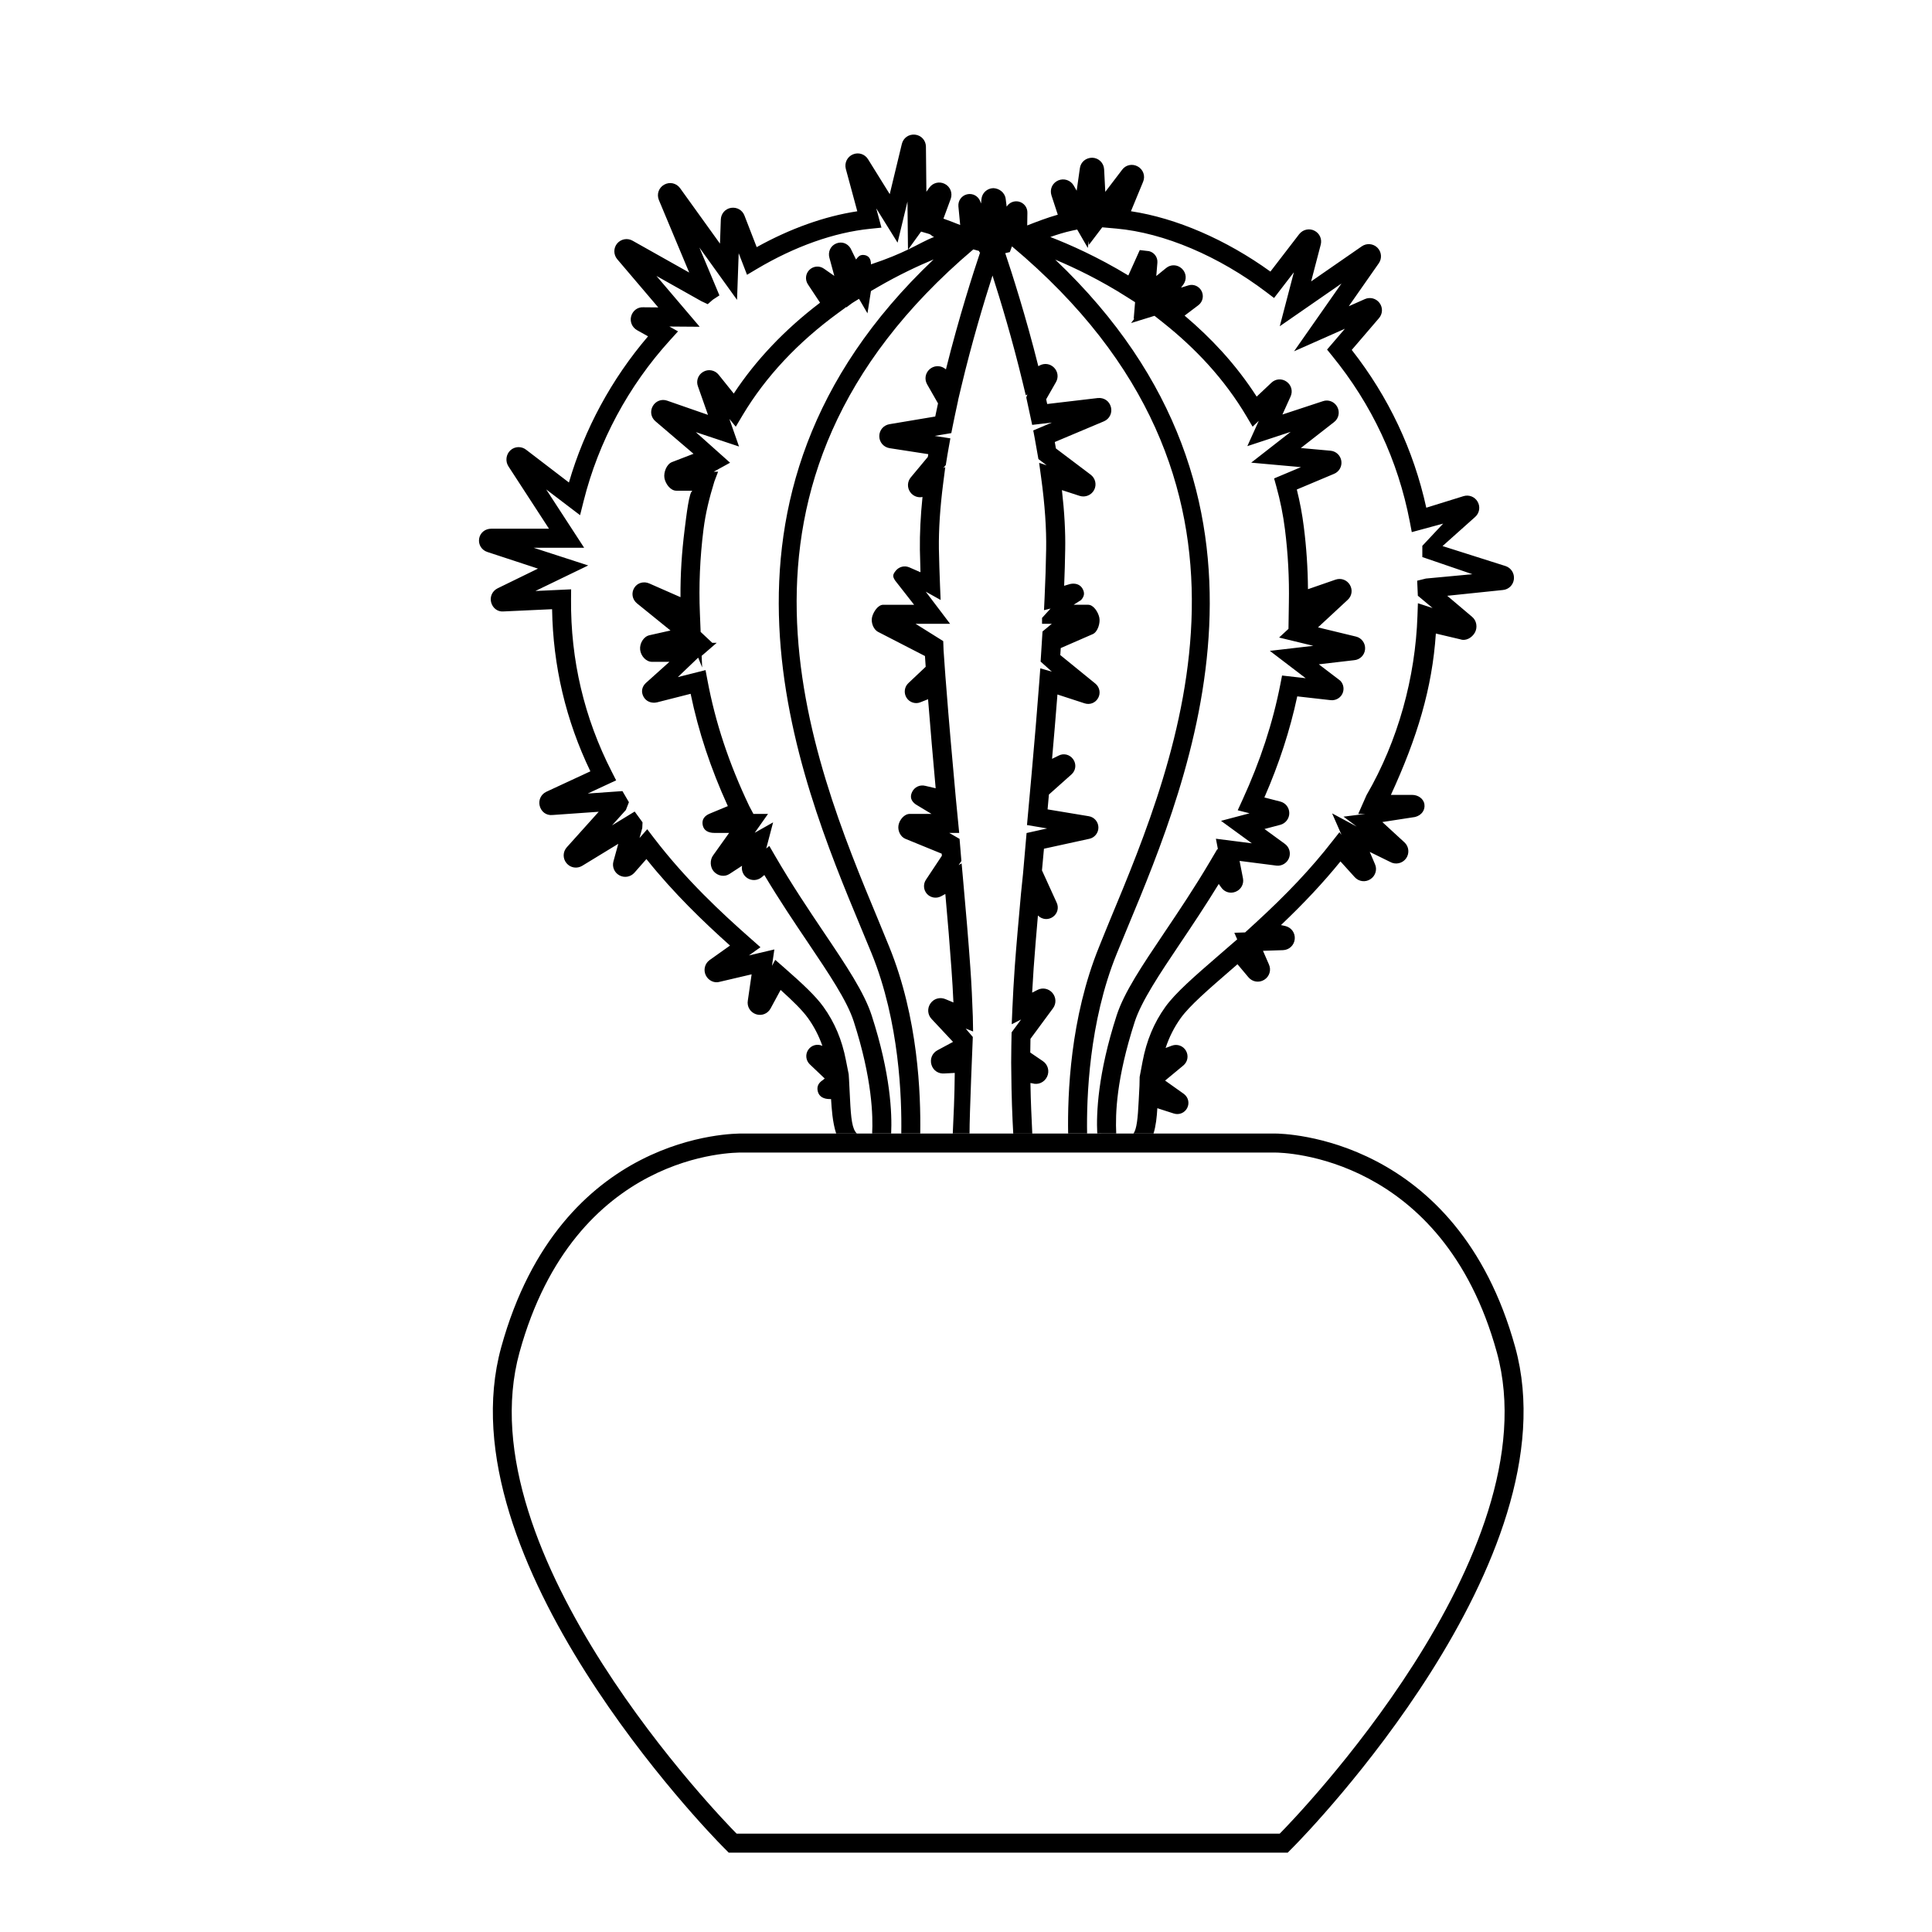 <?xml version="1.0" encoding="UTF-8"?>
<!-- Uploaded to: ICON Repo, www.svgrepo.com, Generator: ICON Repo Mixer Tools -->
<svg fill="#000000" width="800px" height="800px" version="1.1" viewBox="144 144 512 512" xmlns="http://www.w3.org/2000/svg">
 <g>
  <path d="m542.98 294.01-16.691-5.297 8.641-7.715c1.152-1.027 1.426-2.684 0.66-4.031-0.762-1.336-2.328-1.93-3.762-1.477l-9.848 3.059c-3.371-15.332-10-29.371-19.754-41.816l7.203-8.398c1.004-1.148 1.074-2.805 0.172-4.031-0.902-1.223-2.523-1.668-3.914-1.031l-4.254 1.883 7.965-11.391c0.891-1.285 0.734-3.023-0.371-4.125-1.098-1.098-2.836-1.258-4.125-0.371l-13.438 9.305 2.539-9.723c0.395-1.496-0.293-3.023-1.672-3.715-1.375-0.695-3.031-0.332-4.027 0.91l-7.633 9.926c-11.777-8.488-24.957-14.184-36.961-15.992l3.231-7.824c0.625-1.531 0.023-3.231-1.422-4.039-1.438-0.805-3.188-0.434-4.144 0.867l-4.465 5.863-0.309-5.992c-0.098-1.684-1.438-2.996-3.117-3.055-1.715-0.016-3.098 1.152-3.309 2.781l-0.848 5.961-0.797-1.387c-0.836-1.426-2.613-1.996-4.125-1.324-1.535 0.684-2.273 2.344-1.758 3.953l1.676 5.113c-2.891 0.82-5.606 1.875-8.102 2.848l0.047-3.324c0.055-1.449-0.938-2.715-2.363-3.012-1.234-0.246-2.473 0.301-3.129 1.359l-0.266-2.086c-0.211-1.641-1.699-2.769-3.273-2.82-1.652 0.035-3.008 1.305-3.148 2.938l-0.105 1.133-0.25-0.648c-0.555-1.371-1.996-2.133-3.461-1.785-1.445 0.344-2.414 1.672-2.289 3.195l0.473 4.941c-1.422-0.57-2.867-1.145-4.438-1.691l1.93-5.238c0.539-1.543-0.109-3.211-1.551-3.961-1.438-0.746-3.164-0.336-4.109 0.977l-0.789 1.098-0.121-11.969c-0.031-1.652-1.238-2.984-2.875-3.164-1.672-0.176-3.109 0.852-3.508 2.457l-3.211 13.305-5.758-9.262c-0.848-1.359-2.519-1.898-4.012-1.266-1.484 0.637-2.277 2.231-1.867 3.836l3.043 11.238c-8.641 1.309-17.75 4.555-26.66 9.5l-3.246-8.375c-0.555-1.449-2-2.266-3.551-2.035-1.531 0.25-2.641 1.512-2.707 3.062l-0.227 6.418-10.586-14.715c-0.988-1.34-2.762-1.719-4.195-0.91-1.449 0.812-2.047 2.516-1.406 4.082l8.035 19.211-15.023-8.449c-1.352-0.77-3.066-0.453-4.074 0.746-1.004 1.211-0.992 2.961 0.023 4.168l10.867 12.773-4.004-0.035c-1.492-0.082-2.769 0.941-3.168 2.348-0.402 1.422 0.211 2.938 1.531 3.707l2.938 1.641c-9.664 11.305-16.848 24.574-20.969 38.738l-11.34-8.68c-1.238-0.973-3.004-0.922-4.172 0.156-1.168 1.078-1.387 2.91-0.52 4.242l10.75 16.531h-15.316c-1.598 0-2.941 1.059-3.199 2.637-0.25 1.578 0.664 3.031 2.176 3.527l13.418 4.41-10.695 5.223c-1.387 0.68-2.098 2.191-1.723 3.688 0.379 1.5 1.684 2.586 3.289 2.438l12.871-0.594c0.246 15.039 3.652 29.469 10.148 42.965l-11.684 5.422c-1.422 0.684-2.137 2.223-1.742 3.742 0.398 1.523 1.688 2.57 3.352 2.414l12.281-0.863-8.453 9.41c-1.082 1.203-1.113 2.984-0.074 4.223 1.039 1.25 2.785 1.523 4.168 0.684l9.543-5.82-1.281 4.656c-0.398 1.457 0.246 2.977 1.578 3.699 1.328 0.719 2.961 0.441 3.984-0.699l3.176-3.617c7.301 9.117 15.125 16.625 22.156 22.922l-5.394 3.836c-1.289 0.926-1.719 2.625-1.023 4.051 0.695 1.426 2.301 2.152 3.688 1.719l8.457-1.98-1.008 6.957c-0.273 1.57 0.629 3.082 2.137 3.606 1.508 0.527 3.144-0.121 3.891-1.512l2.664-4.918c3.293 2.969 5.789 5.422 7.246 7.453 1.613 2.242 2.875 4.68 3.82 7.371l-0.027-0.008c-1.336-0.613-2.891-0.176-3.719 1.043s-0.648 2.848 0.418 3.863l3.949 3.754-0.465 0.387c-1.125 0.73-1.688 1.629-1.387 2.973 0.34 1.492 1.637 2.086 3.164 2.086h0.367c0.156 2.438 0.359 6.047 1.352 9.133h5.492c-1.238-1.16-1.562-3.828-1.824-9.25l-0.25-4.922-0.098-1.543-0.73-3.691c-1.047-5.445-3.004-10.055-5.981-14.191-2.074-2.883-5.512-6.086-10.383-10.363l-2.371-2.066-0.863 1.586 0.629-4.344-6.742 1.586 3.059-2.176-2.383-2.102c-8.035-7.074-17.371-15.789-25.762-26.727l-1.863-2.438-2.023 2.309-0.02 0.031 0.73-2.66 0.07-1.512-2.082-2.856-5.996 3.664 3.664-4.074 0.805-2.066-1.715-2.941-9.195 0.645 7.527-3.496-1.188-2.328c-7.273-14.219-10.898-29.574-10.766-45.637l0.023-2.656-9.465 0.438 13.992-6.766-14.473-4.691h13.395l-10.055-15.457 8.977 6.828 0.938-3.738c3.949-15.75 11.863-30.496 22.887-42.629l2.133-2.348-2.289-1.281 8.031 0.059-11.465-13.473 11.93 6.707 1.664 0.781 1.344-1.18 1.754-1.148-5.309-12.691 9.98 13.879 0.438-12.363 2.207 5.719 2.562-1.527c10.102-6.004 20.512-9.699 30.109-10.672l2.953-0.301-1.379-5.109 5.652 9.09 2.625-10.891 0.133 12.727c-2.324 1.117-5.305 2.414-9.805 3.914v-0.031c0-1.5-0.664-2.422-2.102-2.469-0.977 0.031-1.289 0.488-1.855 1.215l-1.449-2.953c-0.836-1.371-2.367-1.906-3.856-1.273-1.473 0.629-2.172 2.207-1.758 3.742l1.305 4.828-2.742-1.91c-1.188-0.848-2.797-0.719-3.848 0.301-1.043 1.012-1.211 2.629-0.406 3.848l3.219 4.863c-9.34 7.106-17.023 15.191-22.871 24.078l-4.019-5.008c-0.992-1.219-2.715-1.547-4.07-0.754-1.355 0.77-1.941 2.402-1.41 3.828l2.672 7.582-10.844-3.773c-1.461-0.508-3.023 0.105-3.793 1.457-0.762 1.352-0.484 2.992 0.699 4l10.102 8.629-5.699 2.195c-1.441 0.551-2.281 2.754-2.004 4.266 0.281 1.516 1.598 3.324 3.141 3.324h4.348c-0.945 0-1.668 6.602-2.141 10.289-0.766 6.102-1.137 11.875-1.098 17.926l-8.258-3.629c-1.449-0.645-3.141-0.215-3.984 1.145-0.848 1.367-0.559 3.062 0.699 4.117l8.891 7.199-5.559 1.25c-1.594 0.348-2.66 2.215-2.484 3.836 0.172 1.621 1.531 3.219 3.16 3.219h4.602l-6.246 5.606c-1.062 0.996-1.316 2.348-0.621 3.633 0.684 1.27 2.125 1.832 3.582 1.496l8.906-2.262c2.074 10.035 5.32 19.809 9.859 29.762l-4.734 1.965c-1.43 0.586-2.223 1.551-1.926 3.066s1.582 2.074 3.125 2.074h3.875l-4.203 5.894c-0.957 1.246-0.875 3.234 0.195 4.383 1.074 1.148 2.793 1.457 4.102 0.598l3.332-2.168c-0.227 1.266 0.316 2.57 1.41 3.269 1.168 0.75 2.684 0.676 3.797-0.23l0.699-0.59c3.977 6.648 8.004 12.641 11.609 17.984 5.527 8.219 10.305 15.316 12.07 20.781 4.914 15.195 5.148 25.246 4.891 29.734h5.039c0.25-5.231-0.137-15.754-5.141-31.223-1.984-6.141-6.707-13.195-12.688-22.07-4.019-5.977-8.57-12.75-12.949-20.305l-1.512-2.609-0.816 0.684 1.82-6.926-4.867 2.754 3.519-4.996h-3.871l-1.117-2.106c-5.356-11.25-8.977-22.102-11.082-33.434l-0.488-2.57-7.34 1.855 5.394-5.16 1.055 2.602-0.141-3.074 3.996-3.457h-1.18l-3.082-2.891-0.195-4.871c-0.312-7.285 0.012-14.832 0.945-22.234 0.574-4.516 1.547-8.363 2.887-12.75l0.988-2.598h-1.152l4.328-2.383-9.082-8.105 11.453 3.812-2.551-7.309 1.691 2.062 1.859-3.129c6.07-10.133 14.605-19.254 25.363-27.086l1.949-1.422-0.09-0.141 0.227 0.152 1.449-1.078c0.168-0.125 0.352-0.242 0.535-0.348l1.367-0.836 2.242 3.844 0.918-5.906 1.797-1.043c5.578-3.238 10.691-5.617 14.809-7.34-66.648 63.164-35.992 136.88-19.211 177.19l2.769 6.691c7.406 18.148 8.039 38.496 7.875 47.758h5.027c0.16-10.375-0.52-30.617-8.238-49.539l-2.781-6.781c-18.051-43.359-48.203-115.84 25.086-177.98l1.492 0.406 0.156 0.367 0.152 0.031c-1.719 5.109-5.57 17.012-9.055 30.988l-0.316-0.23c-1.246-0.898-2.906-0.797-4.039 0.223-1.129 1.02-1.387 2.656-0.629 3.981l2.883 5.043c-0.246 1.152-0.5 2.316-0.734 3.481l-12.117 2.031c-1.578 0.258-2.715 1.586-2.711 3.18 0 1.586 1.148 2.922 2.727 3.176l10.254 1.586-0.117 0.734-4.492 5.394c-0.969 1.133-1.031 2.762-0.156 3.965 0.754 1.039 2.016 1.516 3.234 1.258-0.516 5.027-0.742 9.707-0.691 13.977 0.039 1.93 0.09 3.914 0.156 5.965l-3.004-1.309c-1.25-0.516-2.66-0.156-3.523 0.883-0.852 1.043-0.926 1.531-0.16 2.664l5 6.387h-8.191c-1.402 0-2.613 1.91-2.949 3.269-0.332 1.367 0.309 3.246 1.598 3.918l12.418 6.394c0.059 0.906 0.121 1.934 0.191 2.852l-4.57 4.316c-1.082 0.992-1.293 2.648-0.5 3.894 0.789 1.25 2.371 1.742 3.68 1.188l2.019-0.801c0.613 7.82 1.316 15.785 2.016 23.594l-2.785-0.648c-1.414-0.352-2.852 0.336-3.477 1.668-0.625 1.34-0.223 2.387 0.977 3.258l4.18 2.519h-5.75c-1.461 0-2.719 1.547-2.992 2.988-0.273 1.438 0.52 3.113 1.863 3.633l9.582 3.918 0.047 0.551-4.203 6.332c-0.789 1.152-0.695 2.699 0.23 3.75 0.938 1.047 2.465 1.336 3.738 0.672l1.152-0.625c0.645 7.199 1.199 13.855 1.605 19.645 0.238 3.176 0.406 6.211 0.539 9.109l-2.121-0.887c-1.457-0.613-3.074-0.141-3.965 1.137-0.902 1.289-0.777 2.988 0.297 4.121l5.684 6.074-4.117 2.215c-1.41 0.746-2.066 2.336-1.594 3.863 0.469 1.523 1.844 2.43 3.449 2.289l2.719-0.141c-0.059 6.551-0.309 11.332-0.527 16.055h4.445c-0.031-4.566 0.867-25.582 0.867-25.582l-1.891-2.223 1.965 0.766-0.07-3.93c-0.145-4.117-0.332-8.531-0.676-13.234-0.484-6.816-1.152-14.848-1.949-23.559l-0.344-3.812-0.789 0.434 0.727-1.082-0.484-5.859-2.742-1.582h2.644l-0.902-9.301c-0.906-10.031-1.824-20.129-2.586-30.172l-0.203-2.508 0.012 0.051-0.09-1.18c-0.137-1.785-0.266-3.547-0.371-5.309l-0.09-2.41-7.336-4.59h9.152l-6.457-8.52 3.953 2.207-0.16-3.777c-0.141-3.43-0.238-6.613-0.301-9.73-0.07-5.188 0.316-11.004 1.137-17.41l0.551-4.277-0.523 0.23 0.664-0.797 0.109-0.684c0.195-1.289 0.414-2.555 0.645-3.844l0.457-2.543-4.168-0.645 4.418-0.742 0.336-1.703c0.387-1.949 0.801-3.871 1.273-6.055l0.203-0.945-0.016-0.02 0.797-3.356c2.863-12.07 6.16-22.938 8.324-29.676 2.098 6.508 5.246 16.879 8.031 28.465l0.785 3.266 0.414-0.238-0.281 0.82 1.566 7.262 5.223-0.613-4.941 2.086 0.379 1.996c0.293 1.547 0.555 3.078 0.816 4.609l0.172 0.977 2.188 1.652-1.996-0.645 0.543 3.969c0.973 7.125 1.414 13.504 1.316 18.969-0.059 4.027-0.203 8.312-0.414 12.812l-0.156 3.293 1.738-0.43-2.254 2.481v1.555h2.59l-2.469 2.039-0.5 7.981 2.977 2.66-3.062-0.875-0.242 3.266c-0.605 8.09-1.324 16.461-2.055 24.668l-1.23 13.598 5.352 0.898-5.461 1.215-0.938 10.738v0.012l-0.543 5.297c-0.641 7.113-1.234 13.684-1.648 19.398-0.262 3.844-0.484 7.488-0.625 10.938l-0.18 4.289 2.484-1.254-2.516 3.406-0.02 0.797c-0.051 1.977-0.066 3.875-0.082 5.801l-0.012 1.402 0.023 1.965c0.039 6.769 0.293 12.746 0.523 16.867h5.047c-0.191-4.523-0.406-7.941-0.492-13.402l0.516 0.086c1.551 0.48 3.195-0.281 3.894-1.758 0.707-1.48 0.227-3.234-1.129-4.141l-3.324-2.262c0.012-1.176 0.023-2.387 0.051-3.637l5.977-8.102c0.91-1.238 0.836-2.918-0.172-4.086-1.004-1.16-2.648-1.461-3.949-0.77l-1.41 0.715c0.109-2.098 0.246-4.262 0.398-6.484 0.301-4.227 0.691-8.922 1.133-13.965l0.098 0.098c1.074 1.02 2.66 1.137 3.875 0.281 1.199-0.852 1.621-2.383 1.012-3.738l-3.914-8.59 0.527-5.738 12.031-2.629c1.426-0.312 2.434-1.594 2.398-3.059-0.039-1.461-1.117-2.695-2.551-2.926l-10.918-1.812 0.352-3.93 6-5.352c1.145-1.039 1.328-2.715 0.441-3.988-0.887-1.27-2.523-1.684-3.848-0.988l-1.758 0.863c0.504-5.691 0.984-11.418 1.426-17.051l7.219 2.352c1.414 0.453 2.883-0.152 3.582-1.445 0.695-1.273 0.379-2.867-0.75-3.793l-9.297-7.566 0.121-1.848 8.504-3.707c1.32-0.605 2.019-2.969 1.719-4.379-0.309-1.453-1.527-3.394-2.969-3.394h-3.84l1.949-1.23c0.898-0.973 1.055-1.914 0.395-3.062-0.66-1.152-1.988-1.496-3.289-1.203l-1.566 0.469c0.137-3.359 0.23-6.539 0.277-9.613 0.09-4.676-0.203-9.934-0.867-15.742l4.707 1.531c1.473 0.469 3.109-0.191 3.836-1.586 0.719-1.391 0.328-3.082-0.918-4.031l-9.219-6.957c-0.102-0.562-0.195-1.129-0.297-1.703l13.012-5.481c1.492-0.629 2.273-2.215 1.863-3.785-0.406-1.566-1.805-2.559-3.496-2.387l-13.391 1.578-0.273-1.25 2.574-4.508c0.742-1.258 0.555-2.805-0.457-3.856-1.02-1.062-2.578-1.305-3.914-0.562l-0.281 0.16c-3.367-13.441-7.055-24.863-8.77-29.961l1.219-0.281 0.559-1.516c74.391 62.289 44.051 135.13 25.926 178.66-0.984 2.363-1.926 4.75-2.805 6.906-7.719 18.934-8.398 39.16-8.23 49.535h5.027c-0.168-9.246 0.469-29.535 7.871-47.691l2.793-6.777c16.781-40.301 47.445-114-19.113-177.12 5.164 2.168 11.961 5.414 19.145 10l2.016 1.281-0.367 4.457 0.262-0.211-0.953 1.281 6.203-1.918 2.348 1.859c4.289 3.402 8.262 7.098 11.812 10.992 3.945 4.344 7.391 8.992 10.238 13.809l1.602 2.715 1.637-1.543-3.031 6.707 11.492-3.789-10.473 8.168 13.191 1.184-7.117 2.996 0.594 2.137c1.043 3.75 1.809 7.559 2.277 11.32 0.816 6.453 1.168 13.004 1.043 19.469l-0.105 6.938-2.484 2.301 9.07 2.195-11.523 1.336 9.5 7.246-6.266-0.711-0.441 2.277c-2.023 10.34-5.32 20.375-10.051 30.688l-1.258 2.746 3.141 0.801-7.566 2 8.168 5.953-9.523-1.211 0.562 2.91-0.152-0.223-1.988 3.367c-4.098 6.941-8.328 13.234-12.066 18.785-5.965 8.867-10.672 15.863-12.66 21.984-5.023 15.547-5.406 26.051-5.144 31.281l5.031 0.012c-0.25-5.234 0.016-14.473 4.902-29.605 1.773-5.441 6.535-12.59 12.047-20.789 3.176-4.715 6.695-9.992 10.219-15.734l0.66 0.922c0.863 1.258 2.449 1.727 3.863 1.117 1.414-0.594 2.195-2.07 1.895-3.551l-0.898-4.602 9.766 1.25c1.395 0.176 2.812-0.66 3.336-2.016 0.523-1.352 0.082-2.887-1.094-3.742l-5.41-3.945 4.231-1.117c1.391-0.387 2.359-1.668 2.344-3.113-0.016-1.461-0.977-2.684-2.398-3.047l-4.203-1.078c3.914-8.969 6.785-17.781 8.711-26.793l8.891 1.008c1.367 0.133 2.711-0.66 3.188-1.984 0.48-1.32-0.012-2.785-1.043-3.465l-5.32-4.055 9.344-1.09c1.57-0.121 2.801-1.355 2.918-2.926 0.117-1.57-0.91-2.984-2.43-3.34l-10.047-2.43 7.859-7.289c1.125-1.02 1.371-2.644 0.598-3.961-0.777-1.32-2.336-1.906-3.797-1.406l-7.32 2.535c-0.039-5.512-0.406-11.055-1.102-16.52-0.406-3.289-1.031-6.609-1.855-9.898l9.848-4.144c1.367-0.551 2.168-1.961 1.953-3.422-0.215-1.461-1.391-2.578-2.863-2.715l-7.875-0.711 8.805-6.867c1.246-0.953 1.602-2.648 0.855-4.039-0.742-1.379-2.363-2.019-3.805-1.508l-10.73 3.535 2.168-4.793c0.641-1.422 0.191-3.039-1.082-3.926-1.273-0.898-2.934-0.75-4.016 0.301l-3.894 3.672c-2.672-4.156-5.758-8.172-9.203-11.965-3.031-3.324-6.352-6.508-9.898-9.5l3.68-2.781c1.145-0.891 1.48-2.469 0.801-3.758-0.672-1.273-2.141-1.906-3.516-1.461l-1.91 0.59 0.613-0.832c0.961-1.32 0.801-3.09-0.387-4.211-1.195-1.125-2.969-1.176-4.195-0.145l-2.59 2.106 0.297-3.562c0.102-1.414-0.828-2.684-2.207-3.027l-2.465-0.289-3.031 6.727c-8.172-4.957-15.617-8.242-20.676-10.191 1.867-0.66 3.777-1.254 5.754-1.684l1.367-0.297 2.816 4.883 0.262-1.84 0.051 0.996 3.512-4.625 3.742 0.332c12.637 1.133 27.141 7.285 39.797 16.887l1.996 1.512 5.25-6.82-3.738 14.305 16.355-11.324-12.57 17.961 13.473-5.969-4.727 5.516 1.328 1.633c10.539 12.918 17.473 27.715 20.598 43.977l0.527 2.766 8.312-2.254-5.519 5.891v2.973l13.273 4.543-12.312 1.148-2.324 0.574 0.176 3.977 3.91 3.266-3.894-1.273-0.117 3.344c-0.555 16.289-5.106 33.055-13.508 47.531l-2.188 4.957h1.898l-5.801 0.727 3.496 2.625-6.516-3.496 2.492 5.684-0.551-0.68-1.84 2.332c-5.57 7.184-12.125 14.125-20.617 21.891l-2.543 2.324-2.856 0.09 0.762 1.742-4.918 4.266c-6.387 5.531-11.43 9.895-14.137 13.66-3.008 4.195-4.977 8.918-6.019 14.438l-0.777 4.102-0.047 2.312-0.203 3.977c-0.242 4.832-0.527 7.457-1.375 8.707h5.301c0.629-2.012 0.875-4.332 1.012-6.707l4.359 1.402c1.379 0.449 2.867-0.145 3.543-1.441 0.68-1.305 0.316-2.887-0.902-3.777l-4.941-3.508 4.801-3.977c1.176-0.945 1.484-2.59 0.742-3.906-0.742-1.32-2.301-1.891-3.742-1.375l-1.668 0.621c0.957-2.906 2.289-5.531 4.012-7.934 2.359-3.273 7.203-7.473 13.336-12.785l1.703-1.477 2.887 3.441c1.047 1.258 2.805 1.547 4.203 0.68 1.387-0.867 1.906-2.578 1.246-4.051l-1.582-3.629 5.32-0.172c1.641-0.07 2.949-1.305 3.098-2.941 0.152-1.633-0.902-3.082-2.535-3.465l-1.117-0.238c6.152-5.844 11.266-11.32 15.77-16.871l3.762 4.156c1.078 1.203 2.836 1.441 4.188 0.543 1.352-0.887 1.832-2.59 1.188-3.988l-1.379-3.234 5.406 2.656c1.43 0.812 3.254 0.406 4.219-0.926 0.961-1.34 0.766-3.184-0.449-4.277l-5.84-5.367 8.691-1.34c1.777-0.473 2.691-1.883 2.457-3.387-0.223-1.488-1.707-2.465-3.227-2.465h-5.652c6.953-15.113 10.953-28.25 11.914-42.762l6.484 1.531c1.492 0.523 3.102-0.43 3.863-1.793 0.762-1.379 0.449-3.195-0.754-4.18l-6.574-5.562 14.758-1.535c1.535-0.145 2.731-1.328 2.906-2.863 0.176-1.551-0.734-2.988-2.207-3.481zm-158.31-83.883 3.426-4.75 1.949 0.57c0.906 0.266 0.66 0.551 1.5 0.852-2.191 0.844-4.031 1.953-6.875 3.328z"/>
  <path d="m485.25 634.98h-148.12l-1.742-1.762c-3.039-3.074-74.09-75.891-58.559-132.19 15.703-56.906 61.801-56.633 63.848-56.629h141.18 0.016c2.207 0 48.246 0.707 63.676 56.629 15.527 56.305-55.523 129.12-58.559 132.19zm-146.02-5.039h143.9l0.266-0.266c2.949-2.988 72.043-73.781 57.277-127.31-14.41-52.266-56.754-52.926-58.766-52.926h-0.016-141.27c-1.941-0.016-44.254-0.277-58.938 52.93-14.773 53.523 54.332 124.32 57.277 127.31z"/>
 </g>
</svg>